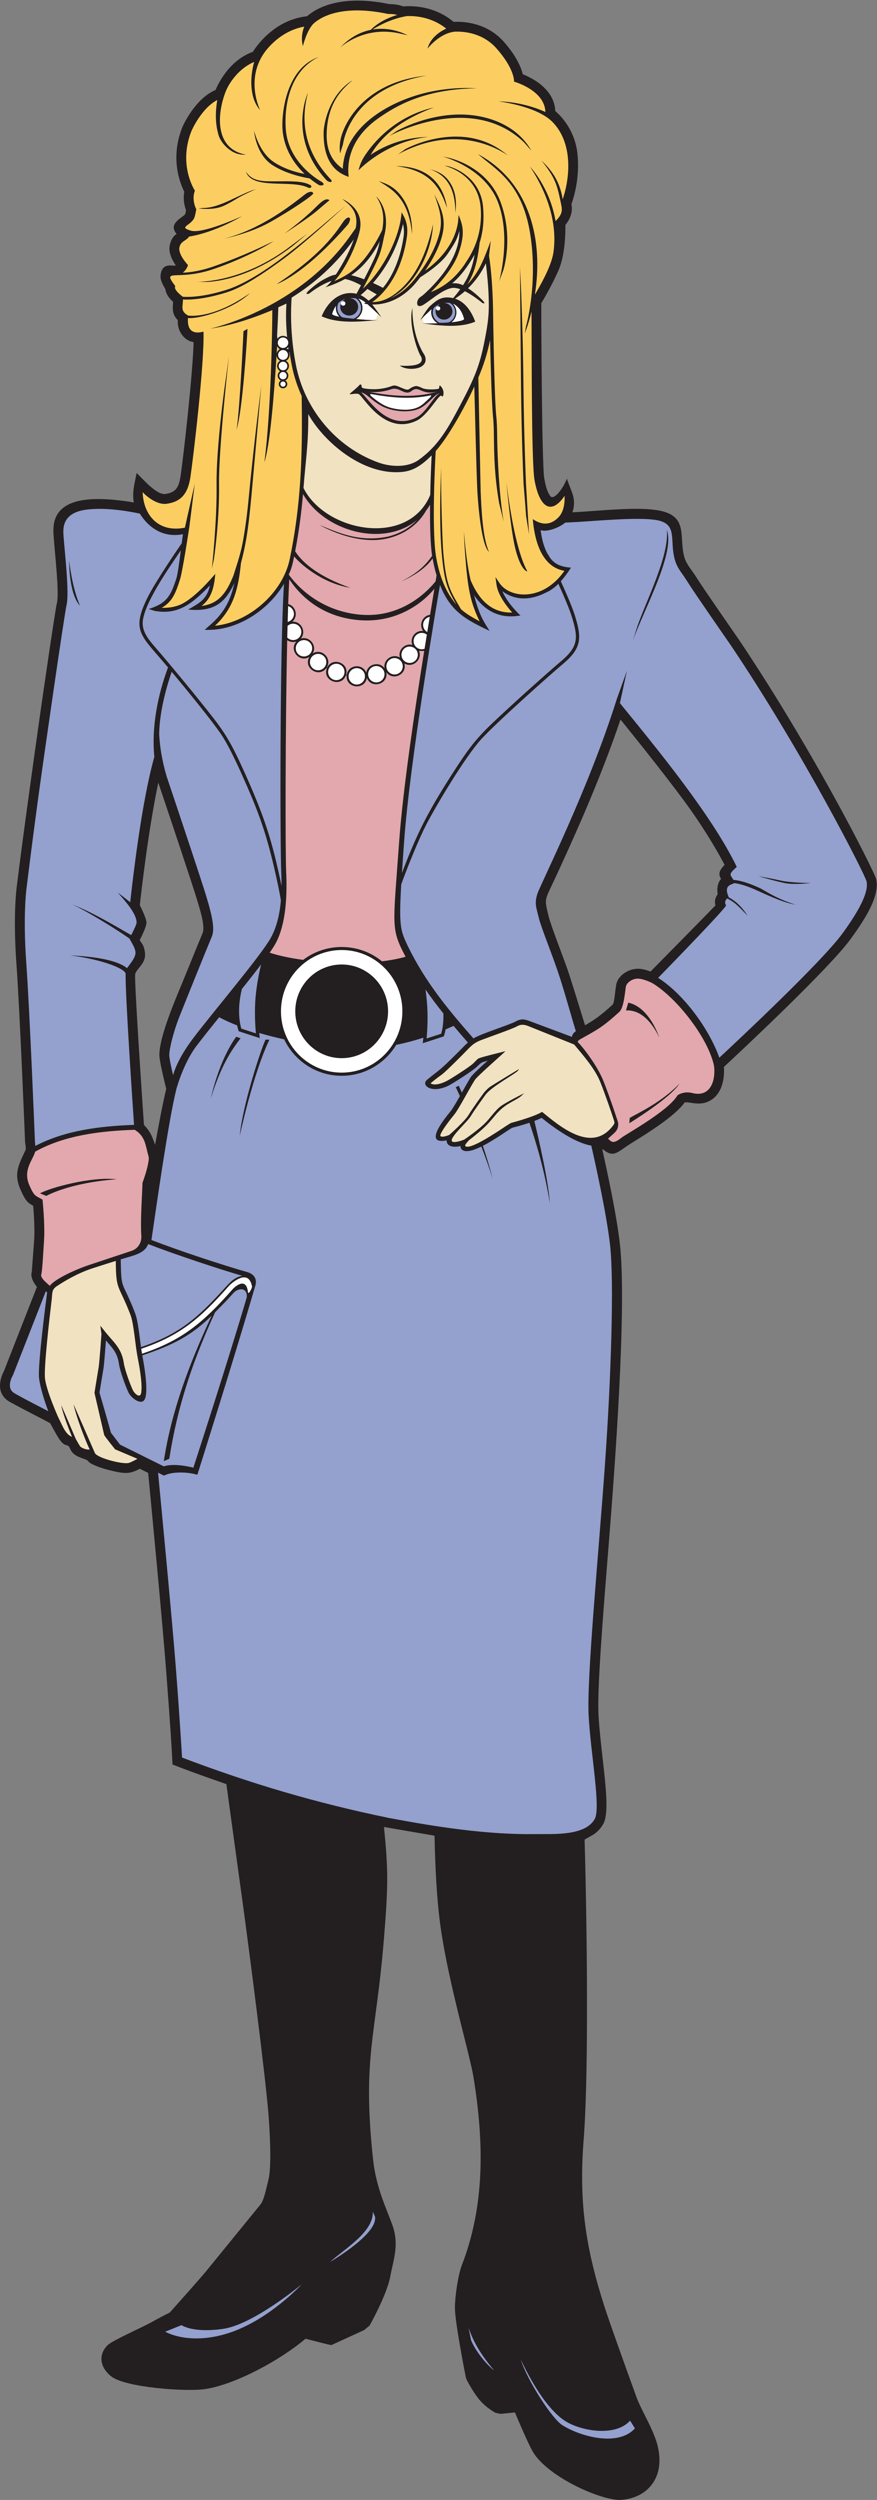 <?xml version="1.0" encoding="UTF-8" standalone="no"?>
<svg
   xmlns:dc="http://purl.org/dc/elements/1.1/"
   xmlns:cc="http://creativecommons.org/ns#"
   xmlns:rdf="http://www.w3.org/1999/02/22-rdf-syntax-ns#"
   xmlns:svg="http://www.w3.org/2000/svg"
   xmlns="http://www.w3.org/2000/svg"
   viewBox="0 0 364.627 1038.44"
   height="1038.44"
   width="364.627"
   xml:space="preserve"
   id="svg2"
   version="1.1"><rect x="0" y="0" width="364.627" height="1038.44" fill="#808080" stroke="none"/><defs
     id="defs6" /><g
     transform="matrix(1.333,0,0,-1.333,0,1038.44)"
     id="g10"><g
       transform="scale(0.1)"
       id="g12"><path
         id="path14"
         style="fill:#231f20;fill-opacity:1;fill-rule:evenodd;stroke:none"
         d="m 359.73,6232.34 c 20.641,-2.01 40.45,-4.9 57.59,-7.83 -5.711,32.45 2.575,59.84 8.887,91.76 18.606,-17.51 61.891,-69.43 89.945,-65.25 32.555,4.86 41.797,20.29 47.239,56.96 8.472,57.11 37.785,314.05 40.492,416.34 -32.418,4.49 -51.852,38.24 -49.293,68.47 -17.727,16.9 -16.469,35.14 -14.649,56.98 -4.804,4.14 -9.976,9.35 -14.257,15.45 -6.399,9.1 -9.184,17.46 -10.039,24.6 -6.629,10.53 -15.649,27.18 -15.036,38.99 2.504,47.88 41.016,30.08 47.559,34.44 -11.211,16.53 -23.363,40.61 -18.672,62.57 4.274,19.99 12.379,29.33 21.348,35.57 -29.977,33.87 24.894,53.29 27.09,62.53 0.976,4.04 1.757,7.75 2.363,10.87 -4.598,12.42 -10.031,33.75 -5.422,57.57 -14.793,29.55 -43.879,106.49 -6.363,200.81 l 0.238,0.85 c 0.117,0.26 37.324,87.54 103.559,115.9 12.617,29.31 47.281,93.75 116.222,118.74 18.239,28.35 73.555,100.54 169.235,110.98 25.554,22.67 100.374,70.04 256.434,37.82 7.98,0.06 26.34,-0.63 43.51,-7.23 26.07,2.25 96.53,2.67 157.01,-48.07 31.33,1.54 103.57,-2.3 156.64,-62.02 38.7,-43.55 53.6,-79.03 59.29,-101.26 33.16,-13.38 98.52,-48.1 101.26,-114.62 22.04,-19.12 61.93,-62.92 69.32,-134.32 7.41,-71.51 -10.38,-132.05 -18.89,-155.99 3.02,-15.17 2.27,-38.8 -18.84,-64.62 0.36,-28.21 -1.2,-95.56 -21.97,-142.62 -19.01,-43.09 -43.08,-84.51 -53.15,-101.29 -0.63,-2.31 1.46,-502.18 9.12,-545.34 4.98,-28.05 10.19,-44.89 20.18,-57.35 14.2,-10.38 43.14,33.7 50.31,56.31 13.17,-40.79 31.36,-62.2 17.45,-105.31 84.16,4.48 202.14,18.19 268.74,5.95 95.49,-17.53 61.95,-82.92 80.61,-146.34 6.82,-23.24 23.17,-39.23 36.57,-61.16 16.9,-27.66 132.67,-194.15 133.09,-194.87 85.35,-126.82 165.39,-258.61 232.56,-375.29 114.67,-199.15 192.42,-356.82 195.7,-371.02 12.15,-52.66 -34.17,-124.62 -80.07,-187.47 -67.21,-92.07 -336.77,-344.14 -394.65,-397.91 2.67,-42.3 -8.15,-93.17 -54.47,-110.24 -28.84,-10.64 -61.46,4.23 -68.68,-1.34 -30.75,-42.85 -117.74,-96.53 -161.77,-123.62 -47.5,-29.24 -57.47,-50.46 -92.26,-21.79 -0.69,-0.33 -1.38,-0.67 -2.08,-0.98 13.52,-60.04 44.74,-203.86 54.81,-294.5 22.01,-198.09 -16.61,-707.17 -35.74,-945.07 -17.57,-218.65 -35.46,-441.17 -31.06,-522.46 2.18,-40.42 7.64,-88.52 12.89,-134.77 10.12,-89.29 19.51,-172.14 2.49,-203.35 -9.21,-16.89 -23.23,-31 -41.44,-39.87 l -17.31,-9.99 0.06,-2.23 c 3.83,-133.08 8.05,-355.99 7.38,-562.13 -0.48,-145.15 -3.36,-281.57 -10.45,-372.11 -7.73,-98.87 -5.9,-184.041 5.21,-266.971 11.13,-83.117 31.64,-164.687 61.18,-255.996 6.52,-20.156 20.67,-60.711 36.51,-105.441 23.74,-66.989 51.25,-143.125 61.94,-172.266 6.4,-17.5 16.06,-36.699 26.01,-56.492 17.75,-35.301 36.37,-72.352 42.68,-107.91 1.17,-6.504 1.97,-12.93 2.46,-19.239 2.99,-39.199 -7.48,-70.058 -26.51,-92.832 C 2010.87,21.309 1983.95,7.559 1953.8,2.207 1948.59,1.281 1943.14,0.594 1937.52,0.176 V 0.223 C 1906.39,-2.52 1836.98,20.266 1775.68,54.238 c -49.57,27.48 -95.84,63.028 -115.82,99.649 -14.49,26.554 -40.59,87.48 -53.77,118.808 l -44.67,-4.355 -16.04,3.203 c -0.08,0.047 -28.58,15.254 -49.6,40.098 -19.58,23.136 -40.02,62.324 -40.08,62.441 l -2.76,7.734 c -0.1,0.5 -34,171.711 -34,215.723 0,20.164 2.58,45.098 6.19,68.289 4.22,27.051 10.05,52.051 14.91,64.563 35.94,92.297 53.5,187.441 57.92,284.979 4.46,98.39 -4.4,199.4 -21.23,302.53 -4.27,26.16 -15.96,72.89 -30.15,129.62 -26.14,104.48 -60.66,242.44 -75.22,359 -4.48,35.86 -7.85,75.73 -10.38,116.55 -2.92,47.67 -4.62,97.12 -5.55,142.84 l -0.07,3.29 -2.58,1.17 -155.26,26.75 c 14.11,-136.2 13.02,-187.97 -0.04,-348.55 -25.03,-307.72 -67.93,-369.68 -33.84,-688 9.19,-85.726 40.61,-150.031 59.9,-203.062 22.44,-61.707 3.8,-107.012 -6.65,-162.731 -10.48,-55.957 -63.76,-150.812 -63.91,-151.086 l -17.01,-14.238 -102.31,-46.828 -11.44,2.152 -69.361,17.586 C 875.918,437.129 737.539,361.027 641.133,345.695 c -58.188,-9.257 -251.883,4.414 -295.211,40.086 -36.18,29.797 -38.512,68.332 -10.258,96.582 14.652,14.649 110.117,56.18 140.348,73.45 17.218,9.843 42.613,22.82 53.722,28.445 18.204,20.351 93.7,104.883 113.079,128.418 l 169.121,207.472 c 11.703,13.836 19.078,52.832 25.468,78.387 10.903,43.595 3.297,165.285 -0.843,212.915 -11.164,128.48 -54.977,465.34 -73.043,600.91 l -57.426,418.26 c -118.246,41.29 -126.953,45.4 -167.961,61.13 -2.578,47.54 -4.52,92.7 -20.203,296.58 -11.543,150.01 -47.672,527.59 -55.793,612.03 l -25.961,13.01 c -32.262,-17.2 -47.055,-15.81 -91.137,-5.37 -29.137,6.89 -60.558,18.55 -68.07,26.9 -5.422,5.55 -1.746,4.6 -23.297,12.22 -36.074,12.74 -32.676,30.56 -40.113,36.88 -7.739,6.59 -14.516,-4.29 -37.715,36.4 -5.07,8.9 -11.957,21.34 -19.246,34.66 -2.762,2.69 -120.735,61.98 -132.988,70.99 -40.637,29.86 -17.922,79.4 -11.16,92.07 l 102.707,261.92 c -10.367,12.85 -21.058,31.16 -15.929,47.86 l 7.437,99.83 c 2.164,34.12 -1.133,81.07 -3.191,105.2 -17.113,9.31 -23.711,14.72 -39.567,50.45 -23.109,52.08 -3.164,81.45 16.332,124.46 1.336,2.96 -1.891,21.31 -2.031,24.14 -0.043,1.15 -15.84,399.19 -27.086,556.65 -10.805,151.3 0.5,234.83 1.73,243.3 H 52.832 c 15.098,124.84 61.449,460.62 91.254,663.38 16.324,111.06 30.367,203.31 33.519,216.37 7.551,31.21 -6.316,152.28 -10.25,206.6 -2.3,31.95 -7.335,101.79 100.497,114.73 28.613,3.44 61.164,2.34 91.878,-0.67 z M 613.246,4990.59 c -14.633,48.08 -79.113,240.68 -119.461,360.73 -30.879,-145.75 -52.918,-338.27 -57.676,-381.61 7.188,-14.5 20.782,-43.4 20.782,-54.64 0,-11.33 -13.493,-39.5 -21.055,-54.39 7.426,-12.38 12.176,-14.16 15.859,-35.71 6.125,-35.89 -23.55,-50.08 -29.953,-69.31 -3.898,-11.71 22.203,-397.12 27.235,-470.8 20.285,-21.41 24.796,-34.02 34.753,-61.85 12.504,69.57 24.965,133.73 34.782,174.28 -5.637,22.32 -21.422,86.5 -21.422,105.15 0,62.86 56.578,188.16 85.902,260.56 21.996,54.3 43.473,106.94 48.867,119.52 8.868,20.7 -8.058,73.4 -18.613,108.07 z m 1541.644,274.78 c -55.09,78.04 -163.43,213.35 -219.52,282.68 -66.85,-197.67 -156.21,-391.23 -202.16,-490.75 -34.95,-75.7 -36.04,-63.48 -22.6,-120.42 7.72,-32.69 51.52,-141.9 65.4,-185.16 14.35,-44.73 35.78,-114.18 48.74,-156.36 31.88,18.23 47.94,29.91 86.01,64.24 6.02,5.42 8.28,52.74 12.27,66.71 8.26,28.99 45.1,49.36 76.92,44.46 10.44,-1.61 20.62,-4.76 29.08,-7.97 46.05,46.69 182.71,185.31 202.36,205.9 -3.79,14.73 0.62,26.39 7.11,34.98 -2.86,15.7 -0.64,36.06 10.5,47.44 -8.13,14.11 -7.94,24.5 10.99,44.18 -16.38,31.03 -52.07,94.95 -105.1,170.07 v 0" /><path
         id="path16"
         style="fill:#e2a8ad;fill-opacity:1;fill-rule:evenodd;stroke:none"
         d="m 2036,4725.88 c -1.2,0.73 -20.54,11.27 -40.64,14.37 -20.71,3.19 -39.47,-11.21 -42.65,-22.38 -3.2,-11.18 -5.4,-66.83 -21.33,-81.19 -49.23,-44.4 -63.34,-52.62 -117.34,-82.52 -5.34,-2.95 -9.99,-4.81 -12.49,-10.84 12.6,-10.92 61.22,-72.52 80.89,-122.43 23.94,-60.75 45.59,-128.89 45.66,-129.12 1.61,-25.43 -10.52,-29.88 -31.71,-49.82 9.94,-8.54 14.83,-18.76 40.86,2.1 15.93,12.77 146.36,83.41 175.85,132.9 0,0 17.92,14.36 46.6,7.18 59.19,-14.82 73.34,44.53 67.11,86.16 -19.12,86.68 -115.16,209.3 -190.81,255.59 z m -677.23,1253.1 c 1.86,11.35 2.86,17.88 2.82,18.55 -5,16.07 -9.19,35.46 -12.32,52.56 -31.83,-45.93 -97.19,-71.23 -97.47,-71.32 43.23,21.7 72.42,45.12 95.91,79.33 -5.72,39.18 -6.89,100.34 -6.25,159.48 -3.82,-6.4 -7.91,-12.41 -12.22,-18.08 -14.2,-25.28 -47.99,-68.84 -118.09,-86.47 -100.98,-25.39 -213.482,40.79 -213.806,40.99 54.026,-21.58 120.166,-54.58 212.556,-36 43.77,11 72.95,32.31 91.88,52.62 -104.29,-87.44 -289.55,-37.26 -356.702,79.93 -5.078,-58.79 -12.883,-117.71 -24.48,-178.19 26.422,-41.17 79.862,-80.82 171.912,-113.93 -90.29,15.07 -157.405,76.31 -175.096,97.76 -3.684,-18.28 -8.051,-39.66 -16.84,-56.05 9.184,-13.55 81.262,-113.17 223.966,-125.38 135.46,-11.59 217.39,82.67 234.23,104.2 z m -93.78,-1170.13 c -46.33,88.87 -39.51,88.35 -19.81,361.49 11.51,159.6 48.65,408.32 77.93,591.38 l -16.14,0.27 c 11.38,-27.65 -20.41,-54.7 -45.88,-39.07 9.91,-33.96 -35.82,-55.95 -56.27,-27.26 7.72,-37.91 -47.07,-53.21 -60.67,-17.67 -5.85,-39.48 -66.21,-33.11 -62.95,7.19 l -2.35,0.48 c -14.14,-39.39 -74.58,-17.21 -59.42,22.11 l -1.45,0.81 c -23.371,-32.35 -73.312,0.58 -52.968,34.72 -30.492,-19.28 -64.707,20.61 -40.688,47.79 -9.488,-3.15 -20.601,-1.33 -28.511,4.38 -6.047,-272.51 -6,-660.75 -3.274,-720.74 3.164,-69.91 0.984,-162.93 -33.598,-225.52 -4.066,-7.36 -10.148,-16.75 -17.75,-27.66 17.692,-5.97 51.192,-15.24 104.473,-22.43 72.376,55.21 175.356,53.24 245.616,-4.45 36.99,4.47 61.51,10.61 73.71,14.18 z m -183.53,878.55 c 4.78,32.01 49.52,36.48 60.96,6.58 4.08,27.63 41.1,36.25 57.18,13.7 -5.42,26.65 24.54,47.53 47.62,33.38 -6.85,23.48 15.46,46.01 39,39.42 -9.09,22.13 9.75,46.68 33.62,43.45 -14.37,19.1 -2.2,47.71 21.59,50.52 5.42,32.77 10.03,60.42 13.47,81.15 -29.54,-36.55 -110.51,-108.47 -236.03,-97.73 -132.151,11.31 -195.479,95.42 -216.612,127.25 -1.223,-22.21 -2.336,-48.3 -3.34,-77.27 24.488,-6.14 32.066,-38.88 12.598,-55.1 28.125,2.56 45.047,-31.67 26.582,-52.56 27.222,9.03 51.89,-21.68 37.234,-46.29 28.078,17.76 61.368,-15.22 43.888,-43.47 l 1.08,-0.6 c 16.23,34.47 69.63,15.07 59.22,-22.04 l 1.94,-0.39 z M 109.84,4201.6 c -8.07,-27.9 -39.321,-57.35 -17.832,-105.8 15.66,-35.28 18.281,-30.46 40.633,-43.89 0,0 7.968,-75.83 4.781,-126.11 -3.188,-50.28 -5.582,-96.57 -8.77,-106.95 -3.476,-11.33 19.407,-28.48 26.852,-35.58 9.437,16.15 68.363,47.8 130.351,67.76 l 123.165,40.92 c 21.464,6.66 33.187,26.03 31.773,47.37 -3.457,51.66 3.418,141.13 3.598,165.1 13.015,34.91 22.039,71.3 19.05,81.76 -10.214,35.75 -9.546,62.52 -43.304,83.48 -104.637,-3.62 -217.532,-16.3 -310.297,-68.06 z m 14.848,-130.06 c 30.417,17.31 160.64,53.17 239.257,43.89 -148.261,-10.8 -219.316,-51.75 -219.519,-51.86 l -19.738,7.97 z m 1839.582,235.1 c 21.23,12.97 99.85,48.3 154.9,106.94 -27.1,-44.6 -155.99,-123.24 -156.37,-123.46 l 1.47,16.52 z m -4.72,359.2 -7.01,-24.26 c 53.1,2.9 87.22,-49.13 103.89,-84.92 0,0 -29.95,95.14 -96.88,109.18 v 0" /><path
         id="path18"
         style="fill:#94a0ce;fill-opacity:1;fill-rule:evenodd;stroke:none"
         d="m 1372.36,5967.77 c -11.01,-64.11 -93.96,-551.22 -111.8,-798.52 -2.77,-38.43 -5.08,-71.32 -6.93,-99.7 47.38,125.02 80.53,190.43 159.98,313.91 65.41,101.66 85.41,120.04 175.5,203 66.85,61.56 142.59,128.06 157.59,140.5 57.46,47.65 57.88,73.85 36.55,142.16 -7.94,25.41 -25.07,65.31 -41.68,101.87 -17.73,-17.59 -31.52,-24.22 -40.37,-28.09 -66.13,-32.98 -111.7,-12.1 -134.44,5.11 15.28,-35.83 47.04,-66.48 56.52,-75.96 l -12.15,-1.42 c -69.7,-8.16 -110.99,32.41 -132.58,65.19 16.5,-64.77 33.65,-88.45 48.6,-111.5 -68.22,32.46 -121.9,57.7 -154.79,143.45 z m -936.243,221.98 c -36.152,7.63 -105.097,19.77 -164.652,12.62 -79.656,-9.56 -74.879,-60.54 -73.285,-82.85 3.601,-50.41 18.597,-176.85 9.343,-215.08 -6.371,-26.34 -69.882,-465.21 -89.003,-605.4 -19.118,-140.21 -35.047,-270.85 -35.047,-270.85 0,0 -12.746,-81.25 -1.598,-237.39 11.156,-156.13 27.09,-557.6 27.09,-557.6 0,0 0.719,-6.32 1.098,-13.95 93.5,49.14 203.761,61.91 308,65.73 -4.961,72.78 -27.149,402.64 -26.305,469.18 4,15.36 -69.754,46.1 -173.008,58.92 28.473,-1.58 135.742,-5.92 177.441,-39.78 35.071,46.31 32.786,47.2 7.508,92.39 0,0 -32.855,23.49 -94.195,60.2 -61.352,36.72 -86.844,47.09 -86.844,47.09 66.653,-26.34 120.653,-58.92 186.582,-96.73 6.61,12.85 16.766,33.45 16.766,38.82 0,30.63 -40.285,71.71 -58.352,93.82 l 38.457,-30.08 c 7.133,63.87 35.047,311.74 75.282,452.89 -9.247,92.3 10.578,192.87 42.71,278.72 -83.347,99.55 -115.339,111.65 -65.472,214.6 23.933,49.43 94.82,152.96 108.18,172.34 1.48,11.51 2.789,21.43 3.839,28.19 -75.422,-14.49 -118.164,37.52 -134.535,64.2 z m 84.227,-820.73 c 40.047,-119.16 106.953,-318.97 122.336,-369.51 22.304,-73.28 27.086,-106.74 17.523,-129.05 -9.558,-22.3 -84.437,-207.1 -101.961,-251.71 -17.523,-44.62 -30.273,-97.19 -30.273,-116.31 0,-9.94 6.023,-37.94 11.812,-62.55 7.563,26.34 24.821,64.74 63.114,115.52 57.332,76 211.007,256.77 241.738,312.39 18.976,34.34 27.887,75.17 31.461,116.4 -3.711,23.98 -12.824,68 -23.649,113.29 -25.605,107.16 -49.129,170.6 -100.164,283.87 -21.476,47.68 -43.746,92.41 -61.301,118.75 h -0.007 c -29.887,44.83 -113.575,146.41 -155.422,196.61 -9.875,-28.05 -37.821,-114.05 -39.11,-193.08 2.575,-55.87 15.168,-105.87 23.903,-134.62 z m 357.754,-339.45 c 0.093,15.18 -0.293,30.12 -0.95,44.49 -3.601,79.45 -4.785,698.69 8.692,897.15 -48.059,-81.26 -140.57,-142.14 -232.086,-143.71 h -15.356 l 11.489,10.45 c 47.48,39.3 69.461,80.62 81.019,135.44 -28.328,-61.73 -63.738,-90.32 -144.054,-82.61 36.3,20.73 58.214,31.86 68.089,75.23 -56.343,-58 -99.824,-92.63 -172.828,-79.35 l -18.25,5.8 c 55.7,17.86 68.164,39.17 86.192,95.19 4.16,12.92 9.425,52.49 13.898,87.39 -32.683,-48.1 -122.582,-174.67 -118.902,-230.62 1.394,-21.23 12.914,-41.87 37.961,-69.86 12.996,-14.52 78.066,-91.49 135.078,-162.26 76.844,-95.37 93.906,-116.5 143.566,-226.71 62.879,-139.56 87.645,-215.73 116.442,-356.02 z m 1487.762,30.25 c 0,0 53.85,-15.97 83.49,-21.71 29.63,-5.75 80.3,0.63 80.3,0.63 0,0 -60.22,0 -93.37,7.34 -33.14,7.35 -70.42,13.74 -70.42,13.74 z m -378.65,776.49 c 26.79,79.01 101.23,222.67 92.44,302.21 27.94,-71.25 -75.14,-255 -105.81,-345.41 l 13.37,43.2 z m -735.77,-802.02 c -7.72,-132.32 -1.65,-145.19 20.28,-191.61 54.61,-111.92 123.05,-194.91 204.85,-288.27 26.73,15.84 112.48,42.17 131.4,52.56 18.07,9.92 28.23,7.33 45.17,1.01 l 130.82,-48.82 c 0.53,6.25 4.09,12.18 12.06,17.62 -11.43,37.34 -32.88,114.27 -49.32,165.53 -21.51,67.04 -58.95,157.24 -66.13,187.56 -7.16,30.33 -14.34,43.9 -4.78,74.23 9.56,30.33 158.6,323.61 247.82,607.2 l 31.81,88.79 -21.96,-100.86 c 111.55,-136.97 286.81,-349.07 364.55,-510.5 -28.3,-24.59 -19.65,-24.49 -10.31,-40.34 15.37,-1.21 41.64,-6.71 81.9,-25.42 13.99,-6.49 52.4,-33.99 112.36,-51.87 -9.81,1.64 -21.4,4.09 -39.38,10.26 -17.79,6.1 -42.01,15.9 -77.29,32.28 -37.65,17.49 -61.49,23.15 -75.3,24.7 -6.44,-5.39 -35.03,-4.21 -16.7,-44.61 l -0.1,-0.05 c 12.11,-5.93 35.54,-21.1 58.63,-56.94 -28.54,29.15 -38.66,41.29 -63.53,53.71 -4.6,-3.82 -9.86,-11.02 -3.76,-21.47 -0.69,-9 -166.5,-179.52 -211.78,-225.93 80.2,-51.03 159.14,-159.35 190.84,-248.74 57.34,53.28 318.86,297.81 384.2,387.31 73.28,100.37 79.66,141.79 74.89,162.51 -4.79,20.7 -194.38,395.1 -423.79,736.05 0,0 -116.31,167.28 -133.83,195.96 -17.53,28.68 -31.87,41.42 -39.83,68.5 -18.18,61.81 10.6,112.41 -56.6,124.77 -47.8,8.77 -151.36,0.79 -220.68,-4 -23.65,-1.63 -35.13,-2.31 -64.71,-3.63 -26.91,-21.35 -62.55,-29.24 -76.91,-23.5 3.2,-26.7 9.99,-54.63 23.08,-76.44 l 0.45,0.21 c 14.38,-29.33 39.79,-38.48 71.03,-40.67 -11.48,-18.02 -22.08,-31.79 -31.69,-42.4 17.3,-37.9 35.53,-80.17 43.86,-106.81 22.51,-72.07 21.01,-102.65 -39.82,-153.1 -29.26,-24.28 -204.96,-180.03 -252.79,-232.8 l -0.01,0.01 c -50.67,-55.93 -141.09,-207.94 -171.32,-266.36 -20.86,-40.33 -57,-127.63 -77.68,-185.63 v 0" /><path
         id="path20"
         style="fill:#f1e2c1;fill-opacity:1;fill-rule:evenodd;stroke:none"
         d="m 1311.11,6926.5 c -4.7,-6.14 -9.32,-11.91 -13.79,-17.27 -35.78,-42.94 -83.54,-69 -136.42,-67.93 11.53,-14.32 28.63,-39.51 28.63,-39.51 0,0 -28.25,26.74 -43.87,40.57 -3.55,0.42 -7.11,0.96 -10.71,1.62 1.74,1.05 3.46,2.11 5.16,3.19 -6.46,5.42 -14.1,9.61 -22.02,12.46 7.79,-7.37 12.64,-17.68 12.64,-29.09 0,-14.44 -7.75,-27.12 -19.43,-34.31 21.85,-2.03 45.37,-3.37 65.93,-3.65 -51.37,-4.21 -121.21,-12.27 -174.03,12.03 18.6,44.94 57.41,81.87 108.83,70.28 2.49,4.66 7.62,14.31 13.95,26.42 -16.84,9.12 -34.37,17.03 -49.96,19.52 -19.5,-10.83 -39.54,-18.74 -60.56,-25.9 7.34,6.62 13.15,12.25 18.9,20.28 -37.458,-12.88 -69.692,-39.67 -69.692,-39.67 -21.973,-6.92 5.105,15.26 5.105,15.26 0,0 21.379,18.84 38.937,28.06 17.56,9.22 24.06,13.07 38.87,15.75 11.23,17.21 23.47,37.85 34.46,59.65 8.23,16.36 15.75,33.37 21.55,50.04 -55.95,-78.84 -124.32,-138.1 -193.961,-181.46 -2.141,-28.09 -5.906,-110.83 13.144,-208.93 26.739,-137.68 123.497,-256.04 256.547,-304.62 41.65,-15.21 93.39,-15.73 126.02,7.48 61.6,43.81 92.02,98.77 130.98,172.51 44.32,83.87 60.18,122.92 75.11,199.14 11.68,59.64 15.15,86.51 12.18,150.39 -1.09,23.16 -4.25,58.48 -8.16,90.92 -13.79,-29.11 -32.77,-55.55 -55.56,-77.78 l 2.34,-1.52 c 17.73,-11.45 35.74,-29.16 35.74,-29.16 0,0 24.3,-22.03 6.39,-15.11 0,0 -26.65,22.75 -54.35,36.62 -9.63,-8.5 -19.85,-16.26 -30.58,-23.22 31.89,-10.24 51.48,-40.68 62.79,-71.63 -50.84,-21.53 -116.7,-11.25 -165.18,-5.35 14.99,-0.36 31.39,-0.19 47.32,0.44 -11.52,6.64 -19.36,18.9 -19.64,33.06 -0.07,3.6 0.36,7.1 1.22,10.42 -14.16,-13.02 -35.07,-33.72 -35.07,-33.72 0,0 20.39,34.55 29.87,43.22 23.19,21.18 38.61,31.86 70.16,25.75 0.88,-0.17 1.74,-0.36 2.6,-0.56 7.63,9.1 15.13,18.21 22.09,27.85 -6.98,2.51 -13.73,4.08 -19.83,4.18 -34.11,0.53 -85.28,-51.59 -102.74,-56.19 -13.96,-3.69 -13.75,10.71 -9.04,20.07 3.75,6.43 9.18,8.62 14.68,12.95 33.61,29.58 116.35,110.69 114.11,200.83 -8.09,-30.94 -16.79,-41.45 -34.7,-69.01 -21.64,-33.37 -71.53,-65.82 -86.96,-75.37 z m -411.266,-223.97 -0.762,5.65 c -0.352,-0.41 -0.723,-0.8 -1.102,-1.18 -1.601,-1.61 -3.437,-2.95 -5.48,-3.98 2.852,-0.54 5.344,-0.61 7.344,-0.49 z m -4.336,37.01 c -4.981,52.27 -3.281,88.02 -1.992,104.67 -8.621,-3.98 -17.09,-7.8 -25.403,-11.45 -0.48,-18.21 -1.785,-49.8 -3.816,-88.52 0.207,-2.93 0.539,-6.14 1.062,-9.42 0.672,0.93 1.411,1.79 2.207,2.59 3.899,3.89 9.282,6.3 15.207,6.3 4.754,0 9.168,-1.55 12.735,-4.17 z M 1790.82,4535.39 1649.8,4592 c -12.94,5.4 -23.58,7.58 -37,0.21 -16.05,-8.82 -76.64,-29.62 -109.29,-41.94 -30.76,-11.6 -35.21,-21.34 -65.37,-51.36 -24.16,-24.03 -52.08,-51.8 -61.54,-58.28 -13.12,-8.99 -29.97,-22.93 -33.68,-26.03 8.68,-6.54 26.94,-4.17 47.96,5.84 13.43,6.39 74.35,45.63 85.18,56.04 12.97,12.47 11.94,13.5 18.13,16.15 10.32,4.42 65.04,17.6 82.54,22.08 -14.41,-13.93 -88.46,-78.23 -95.99,-90.17 -16.07,-25.5 -50.2,-90.67 -63.47,-106.91 -4.86,-5.95 -48,-58.97 -43.61,-67.64 4.81,-4.25 18.42,-0.35 27.82,3.8 0.29,0.26 48.51,42.56 60.31,62.46 12.17,20.54 47.19,68.3 47.28,68.4 0.02,0.03 10.01,12.69 20.05,19.41 9.52,6.35 89.95,55.07 90.16,55.21 l -4.89,-6.68 c -11.7,-11.3 -79.51,-47.66 -99.14,-72.53 v 0 c -0.11,-0.14 -34.79,-47.42 -46.82,-67.73 -13.7,-23.11 -95.07,-90.74 -41.54,-79.68 7.93,1.64 15,3.96 21.51,6.77 0.29,0.21 48.46,32.53 70.44,57.06 15.16,16.92 26.56,33.19 40.55,44.77 14.89,12.32 75.6,42.43 75.74,42.51 l -11.44,-10.5 c -23.94,-17.44 -49.01,-21.99 -80.14,-59.73 -4.66,-5.65 -10.42,-12.64 -18.99,-22.19 -17.38,-19.41 -48.42,-43.96 -61.88,-54.3 -7.84,-8.36 -13.36,-15.52 -11.67,-17.7 12.65,-14.79 96.31,41.36 127.76,62.46 l 14.69,9.06 c 3.02,0.87 70.75,18.5 97.34,34.64 57.16,-47.04 154.97,-129.05 220.36,-43.91 6.53,8.5 6.31,9.66 2.93,19.94 -7.46,22.7 -23.39,70.36 -41.22,115.62 -16.65,42.26 -53.28,83.78 -82.05,118.24 z M 161.168,3739.93 c -7.113,-59.41 -24.668,-212.05 -20.863,-245.06 4.629,-40.19 41.742,-122.03 42.211,-123.08 10.328,-18.86 20.062,-50.9 41.961,-58.96 -13.911,34.69 -29.063,74.7 -33.536,98.95 0.114,-0.26 26.395,-60.9 45.465,-105.63 7.074,-12.58 12.477,-21.78 14.141,-23.66 2.359,-2.67 15.871,-10.48 29.109,-9.18 -17.511,37.58 -42.871,106.19 -50.187,140.78 0.187,-0.4 59.816,-135.92 66.832,-152.43 10.039,-15.92 87.078,-34.92 104.816,-30.25 6.055,1.59 16.836,7.03 27.59,12.97 l -69.664,29.48 c -5.156,6.61 -32.457,40.19 -34.082,44.84 -3.754,15.68 -29.773,128.95 -29.867,129.26 l -0.211,3.35 c 0.027,0.19 10.398,64.49 12.746,77.99 2.492,14.38 8.816,103.68 8.832,103.93 l -3.586,26.02 17.305,-21.76 c 24.316,-29.72 49.808,-49.55 56.203,-96.03 2.512,-18.29 20.711,-69.12 28.746,-84.63 4.754,-9.19 22.508,-26.34 25.363,-5.8 4.418,31.79 -7.762,91.5 -11.984,113.54 -6.543,34.14 -11.195,101.46 -21.66,128.59 -37.34,96.86 -45.215,73.07 -45.735,167.91 -18.55,-5.8 -42.527,-13.37 -71.14,-22.57 -48.203,-15.53 -90.868,-41.45 -113.493,-56.66 -15.867,-10.66 -12.886,-21.59 -15.312,-41.91 z m 1180.762,2507.8 c 1.06,55.3 3.24,100.24 4.44,123.52 -29.21,-29.3 -55.87,-47.73 -89.89,-51.39 -124.21,-13.36 -247.52,94.51 -295.093,180.12 1.172,-90.23 -8.196,-144.69 -14.766,-230.45 68.749,-137.34 326.659,-185.68 395.309,-21.8 z m 66.82,538.42 c 23.33,2.55 39.52,6.23 38.42,10.58 -5.92,23.31 -18.31,39.59 -34.13,46.95 6.48,-6.82 10.53,-15.95 10.73,-26.05 0.25,-12.72 -5.66,-24.14 -15.02,-31.48 z m -360.95,50.8 c -4.81,-6.9 -8.73,-15.05 -11.5,-24.35 -0.93,-3.13 7.63,-6.29 21.63,-9.14 -6.62,7.18 -10.64,16.67 -10.64,27.08 0,2.18 0.17,4.32 0.51,6.41 z m 45.25,-271.86 c 0,0 25.54,21.32 27.84,25.1 2.29,3.77 6.64,0.47 6.64,0.47 0,0 -1.07,-7.14 3.25,-9.33 4.34,-2.19 31.78,-5.95 55.99,-2.62 47.66,6.52 31.78,18.02 66.7,2.6 27.83,-12.29 17.18,0.16 43.13,5.98 0,0 6.45,0.83 19.85,-6.11 13.39,-6.94 50.32,-4.19 52.25,-1.93 2.39,2.82 0.39,13.47 5.35,8.23 14.68,-15.5 7.94,-31.82 6.91,-32.43 -1.94,-1.15 -4.57,2.86 -6.12,2.27 -10.19,-3.8 -42.95,-62.08 -74.63,-77.5 -101.12,-49.21 -168.05,77.12 -181.5,82.43 -11.14,4.4 -34.51,-5.28 -25.66,2.84 z m 193.43,265.44 c 0,-0.26 -3.81,-74.26 32.59,-138.77 l 4.09,-6.28 c 0.04,-0.06 14.61,-23.78 -9.69,-38.02 -14.33,-8.4 -48.87,-10.21 -66.65,3.51 0.13,-0.01 42.95,-3.9 60.54,6.41 14.02,8.22 5.82,21.89 5.62,22.23 -11.83,17.03 -40.27,104.41 -26.5,150.92 z m -136.98,22.8 c 8.83,6.01 17.51,12.38 25.47,19.52 -8.29,4.56 -18.2,10.66 -28.92,17.01 -8.87,-8.82 -16.28,-15.23 -21.26,-19.31 8.39,-3.86 16.3,-9.59 24.71,-17.22 z m 44.97,39.89 c 11.85,14.3 21.97,30.4 30.48,47.47 17.83,35.72 28.66,75.61 33.87,112.22 2.2,15.45 0.56,29.27 -1.75,39.43 -20.41,-86.52 -61.39,-147.21 -93.62,-183.95 13.75,-6.11 25.11,-11.8 31.02,-15.17 z m -58.83,26.7 c 14.9,28.92 32.03,63.23 38.22,79.78 4.37,11.69 7.88,25.57 10.55,38.39 -13.06,-25.87 -28.81,-49.2 -47.59,-69.71 -12.73,-13.91 -26.33,-25.53 -41.38,-35.68 12.33,-2.82 26.45,-7.51 40.2,-12.78 z m 308.41,-18.54 c 19.31,29.64 29.62,57.65 36.39,95.61 -23.26,-40.29 -44.68,-68.31 -70.17,-89.55 14.7,1 24.68,-1.59 33.78,-6.06 v 0" /><path
         id="path22"
         style="fill:#94a0ce;fill-opacity:1;fill-rule:evenodd;stroke:none"
         d="M 143.004,3766.61 40.453,3505.11 c 0,0 -22.527,-36.65 1.367,-54.21 7.457,-5.48 48.34,-27.08 108.899,-58.24 -11.582,29.71 -25.774,75.89 -28.922,103.26 -4.524,39.24 21.332,237.43 25.144,266.95 l -3.937,3.74 z m 231.305,-478.06 136.316,-67.61 c 9.77,3.19 38.297,9.19 92.461,-4.21 15.758,48.47 108.855,335.03 166.379,530.25 3.605,31.29 -25.727,31.8 -41.777,13.57 -19.18,-21.76 -38.872,-41.38 -56.75,-59.48 -69.09,-149.68 -117.618,-293.27 -142.93,-456.54 l -17.141,-7.36 c 24.735,159.54 80.555,305.51 149.352,453.23 -62.246,-60.87 -119.09,-91.36 -216.434,-123.66 4.121,-21.49 24.887,-131.27 2.02,-143.12 -13.578,-7.02 -36.938,11.79 -44.367,26.15 -8.934,17.25 -27.555,69.54 -30.313,89.64 -5.031,36.59 -21.402,50.8 -40.676,73.69 -2.035,-27.42 -5.777,-75.78 -7.621,-86.39 -2.484,-14.34 -10.859,-66.12 -12.473,-76.12 3.907,-13.46 30.583,-105.32 35.524,-124.76 l 28.43,-37.28 z m 382.039,525.87 c -67.828,19.45 -209.321,66.19 -294.231,99.1 -11.023,-29.89 -44.711,-35.02 -85.558,-47.65 1.566,-101.38 3.824,-61.27 44.648,-167.16 9.129,-23.69 13.563,-70.14 18.5,-106.28 121.516,41.03 177.988,92.65 259.07,181.55 15.586,17.09 32.786,37.81 57.571,40.44 v 0" /><path
         id="path24"
         style="fill:#231f20;fill-opacity:1;fill-rule:evenodd;stroke:none"
         d="m 738.531,2220.96 c 21.328,-153.85 43.965,-318.09 55.5,-404.63 25.489,-191.18 66.914,-528.94 73.289,-602.23 6.371,-73.28 9.555,-184.8 0,-223.045 -9.562,-38.231 -14.34,-70.098 -31.859,-90.809 C 817.93,879.531 688.883,720.215 666.578,693.133 644.273,666.043 548.684,559.305 548.684,559.305 c 0,0 -35.051,-17.528 -57.356,-30.27 C 469.023,516.289 368.652,471.68 357.5,460.527 c -11.152,-11.152 -19.117,-28.683 7.969,-50.988 27.082,-22.301 200.738,-44.609 270.84,-33.457 70.097,11.156 184.808,72.969 232.609,103.566 63.223,40.469 115.125,91.672 183.252,140.118 l -21,-90.664 -66.619,2.234 65.269,-16.637 96.25,43.953 c 0,0 50.99,90.809 60.55,141.789 9.56,50.985 27.08,94.004 7.96,146.571 -19.11,52.578 -52.02,121.082 -61.57,210.308 -9.56,89.22 -18.09,250.12 5.81,430.16 23.91,180.03 39.83,391.93 38.24,469.99 -0.65,32.08 -5.08,88.38 -11.38,147.55 -50,10.09 -249.789,52 -427.149,115.94 z m 645.099,-154.51 c 1.66,-81.75 5.91,-177.29 15.81,-256.49 22.31,-178.44 92.42,-409.45 105.15,-487.52 34.26,-209.78 36.01,-411.553 -38.23,-602.225 -7.86,-20.184 -19.11,-81.25 -19.11,-122.676 0,-41.426 33.45,-210.301 33.45,-210.301 18.73,-35.91 41.3,-71.203 78.07,-90.812 l -6.62,95.613 c 0,0 58.33,-56.824 71.93,-89.238 0,0 41.43,-100.379 60.55,-135.418 38.67,-70.918 204.23,-143.738 250.79,-139.016 58.14,4.445 104.7,43.566 90.62,122.863 -9.16,51.563 -49.86,111.711 -67.39,159.543 -17.52,47.809 -81.25,224.637 -98.77,278.797 -60.06,185.625 -83.47,332.422 -67.71,533.7 17.22,220.09 9.57,705.23 3.06,931.36 -55.91,-19.77 -175.87,-13.92 -411.6,11.82 v 0" /><path
         id="path26"
         style="fill:#231f20;fill-opacity:1;fill-rule:evenodd;stroke:none"
         d="m 740.137,4690.46 c -16.508,-20.55 -33.246,-41.23 -49.223,-61.01 13.133,-6.87 28.559,-14.08 46.598,-21.39 -2.563,19.33 -3.629,47.56 2.625,82.4 z m 651.663,-94.34 c 5.08,2.18 10.11,4.41 15.09,6.67 -4.57,5.49 -9.1,11.01 -13.61,16.55 -0.14,-8.64 -0.71,-16.41 -1.48,-23.22 z m -78.08,130.41 c -15.61,23.6 -30.31,47.88 -43.84,73.09 -11.03,-3.32 -33.82,-9.27 -68.38,-13.94 38.95,-36.67 63.31,-88.91 63.31,-146.88 0,-32.66 -7.73,-63.49 -21.44,-90.75 26.73,5.74 52.83,12.96 78.13,21.32 1.68,23 3.26,61.18 -0.45,100.63 -2.38,25.19 -5.03,43.55 -7.33,56.53 z m -248.04,46.61 c 73.53,0 133.17,-60.16 133.17,-134.34 0,-74.18 -59.64,-134.34 -133.17,-134.34 -73.551,0 -133.192,60.16 -133.192,134.34 0,74.18 59.641,134.34 133.192,134.34 z M 807.402,4583.76 c 21.852,-6.52 46.133,-12.9 73.078,-18.96 -9.003,22.9 -13.957,47.87 -13.957,74 0,60.44 26.485,114.66 68.372,151.49 -51.25,7.49 -83.313,16.78 -99.872,22.55 -1.425,-2 -2.894,-4.03 -4.402,-6.1 -2.801,-9.93 -17.519,-63.88 -22.879,-120.78 -3.797,-40.35 -2.066,-79.39 -0.34,-102.2 v 0" /><path
         id="path28"
         style="fill:#94a0ce;fill-opacity:1;fill-rule:evenodd;stroke:none"
         d="m 492.98,3201.12 c 5.676,-58.95 43.883,-456.89 55.704,-610.5 12.746,-165.69 19.121,-277.21 19.121,-277.21 214.261,-81.16 416.05,-141.01 645.355,-188.21 149.43,-28.19 306.65,-52.49 458.65,-50.33 51.47,0.72 153.8,-6.71 183.29,47.36 19.12,35.05 -12.74,203.92 -19.12,321.81 -6.37,117.91 31.86,513.01 50.98,783.85 19.13,270.85 28.68,567.18 15.93,681.88 -11.25,101.25 -49.79,271.97 -58.69,310.66 -51.9,8.42 -118.03,56.45 -154.88,86.4 -6.39,-3.36 -14.24,-6.69 -22.65,-9.85 14.96,-61.57 43.67,-186.42 48.36,-255.89 -18.57,112.21 -45.45,195.94 -63.68,250.46 -24.21,-8.08 -48.48,-14.23 -53.29,-15.44 -8.35,-3.44 -51.95,-35.96 -92.09,-56.43 11.43,-33.61 22.25,-69.06 30.81,-103.91 -9.37,31.6 -21.97,66.78 -35.49,101.57 -26.97,-13.18 -51.63,-20.11 -61.99,-8.02 -2.62,3.06 -3.29,6.4 -2.69,9.82 -17.04,-4.57 -43.72,-3.99 -43.66,17.59 -74.8,-15.11 -5,69.34 12.37,90.61 6.1,7.45 17.3,26.7 29.02,47.37 -5.31,11.63 -9.69,21.09 -12.79,27.73 l 9.3,4.34 c 0.05,-0.1 3.68,-7.76 9.67,-21.14 10.34,18.35 20.46,36.41 27.19,47.11 5.86,9.28 32.29,33.57 53.59,52.45 -20.69,-6.67 -17.24,-3.15 -34.56,-19.81 -11.93,-11.47 -74.4,-51.8 -89.29,-58.89 -52.75,-25.1 -85.68,2.66 -65.13,19.32 44.42,36 37.4,26.76 94.95,84.01 17.64,17.55 23.19,24.11 32.14,31.61 -15.12,17.29 -30.07,34.59 -44.71,52.02 -8.18,-3.73 -16.49,-7.38 -24.9,-10.93 -2.26,-12.51 -4.79,-19.34 -4.81,-19.38 l -0.85,-2.39 -2.41,-0.79 -55.59,-18.08 -7.62,-2.48 0.92,7.95 c 0.01,0.04 0.44,3.38 0.99,9.28 -27.36,-8.87 -55.61,-16.43 -84.58,-22.23 -34.96,-57.86 -98.1,-96.5 -170.17,-96.5 -78.969,0 -147.211,46.39 -179.418,113.61 -28.699,6.29 -54.543,12.96 -77.789,19.82 0.504,-5.12 0.863,-7.99 0.863,-8.03 l 0.93,-7.95 -7.625,2.48 -55.586,18.09 -2.383,0.77 -0.859,2.36 c -0.02,0.06 -2.055,5.57 -4.106,15.73 -22.113,8.73 -40.652,17.38 -56.129,25.57 -26.816,-33.23 -50.973,-63.41 -67.582,-85.42 -42.465,-52.77 -65.726,-137.53 -65.723,-137.65 -24.371,-96.45 -61.859,-361.73 -77.945,-471.17 44.875,-17.1 91.504,-33.56 134.328,-48.02 77.196,-26.08 142.403,-45.83 162.528,-51.25 38.714,-10.44 28.074,-41.21 26.23,-45.82 C 734.148,3569.22 618.066,3202.64 617.73,3201.59 l -2.265,-6.98 -7.059,1.89 c -23.711,6.34 -70.851,9.02 -96.976,-4.53 l -18.45,9.15 z m 889.91,1431.11 c -19.41,24.29 -38.07,48.99 -55.7,74.43 1.37,-10.08 2.76,-21.91 4.06,-35.7 4.73,-50.29 1.07,-98.4 -0.74,-116.85 l 45.56,14.82 c 2.16,7.02 7.96,29.38 6.82,63.3 z m -568.527,152.65 c -17.531,-23.18 -38.269,-49.49 -59.906,-76.56 -16.684,-67.21 -5,-112.89 -1.758,-123.43 l 45.571,-14.82 c -1.805,18.45 -5.477,66.56 -0.735,116.85 3.57,37.91 11.195,74.44 16.828,97.96 z m -63.89,-230.13 c -28.969,-36.81 -62.375,-87.62 -92.946,-187.8 29.606,130.66 79.227,192.4 79.368,192.58 l 13.578,-4.78 z m 77.812,-4.17 12.043,-0.04 c -51.504,-107.16 -92.305,-298.78 -92.414,-299.32 7.805,90.85 64.563,266.45 80.371,299.36 v 0" /><path
         id="path30"
         style="fill:#ffffff;fill-opacity:1;fill-rule:evenodd;stroke:none"
         d="m 1199.53,4773.87 c -34.26,34.55 -81.59,55.94 -133.85,55.94 -52.28,0 -99.617,-21.39 -133.871,-55.94 -34.258,-34.57 -55.454,-82.32 -55.454,-135.07 0,-52.75 21.196,-100.5 55.454,-135.07 34.254,-34.55 81.591,-55.94 133.871,-55.94 52.26,0 99.59,21.39 133.85,55.94 34.26,34.57 55.46,82.32 55.46,135.07 0,52.75 -21.2,100.5 -55.46,135.07 z m -133.85,10.9 c 39.95,0 76.14,-16.35 102.33,-42.77 26.19,-26.42 42.39,-62.91 42.39,-103.2 0,-40.28 -16.21,-76.78 -42.39,-103.2 -26.19,-26.42 -62.38,-42.77 -102.33,-42.77 -39.97,0 -76.16,16.35 -102.348,42.77 -26.184,26.42 -42.394,62.92 -42.394,103.2 0,40.29 16.21,76.78 42.394,103.2 26.188,26.42 62.378,42.77 102.348,42.77 v 0" /><path
         id="path32"
         style="fill:#ffffff;fill-opacity:1;fill-rule:evenodd;stroke:none"
         d="m 1154.64,6562.73 c 59.58,-10.47 122.67,-18.9 190.38,-4.08 l -1.06,-4.31 c -2.16,-2.01 -4.38,-4.58 -6.36,-6.45 -15.1,-14.19 -24.63,-24.02 -40.56,-29.38 -23.43,-7.89 -52.39,-5.61 -76.07,0.44 -25.62,6.54 -43.74,20.39 -65.07,38.24 l -1.26,5.54 v 0" /><path
         id="path34"
         style="fill:#e2a8ad;fill-opacity:1;fill-rule:evenodd;stroke:none"
         d="m 1371.57,6565.34 c -19.46,-10.54 -42.45,-61.5 -73.8,-76.75 -89.66,-43.64 -149.66,61.2 -171.7,79.38 14.24,-4.37 22.43,-13.08 34.16,-22.49 21.44,-17.2 40.37,-28.26 69.26,-33.72 19.03,-3.58 37.78,-4.47 56.99,-1.22 26,4.42 38.44,16.1 57.75,34.25 8.73,8.2 15.87,17.13 27.34,20.55 z m -220.88,3.64 c 23.63,-1.99 48.16,0.88 69.08,8.19 26.69,9.35 42.28,-21.89 63.65,-5.43 25.08,19.31 28.47,-14.33 80.86,-1.97 l -0.08,-0.06 c -74.31,-21.56 -149,-12.38 -213.51,-0.73 v 0" /><path
         id="path36"
         style="fill:#fcce62;fill-opacity:1;fill-rule:evenodd;stroke:none"
         d="m 1358.92,6384.58 c -1.76,-31.5 -13.17,-248.6 1.74,-332.54 7.97,-44.86 21.25,-83.61 40.73,-115.36 7.3,-11.91 14.51,-21.75 21.93,-30.22 -27.16,46.52 -37.37,68.42 -45.55,158.67 -9.82,108.36 -1.63,269.13 -1.61,269.59 -1.4,-77.67 3.55,-234.09 6.72,-269.13 9.01,-99.54 20.51,-114.88 54.97,-173.78 h 0.01 c 16.5,-14.68 34.85,-25.11 58.02,-37.64 -24.84,51.31 -33.71,88.55 -41,159.94 0,0 -7.73,81.46 -7.73,120.17 0,0 5.62,-88.73 20.92,-152.64 18.67,-43.09 53.55,-102.47 129.57,-100.15 -14.62,16.31 -43.25,51.76 -48.77,85.03 l -3.62,25.71 14.11,-21.13 c 36.07,-47.83 137.12,-52.26 201.03,40.35 -73.62,12.63 -93.66,99.95 -98.61,161.2 9.17,-5.7 46.65,-33.14 83.49,9.33 10.54,13.77 16.71,33.52 15.77,63.27 -41.01,-60.8 -78.4,-37.9 -93.94,49.53 -9.8,55.2 -8.47,417.26 -9.3,524.7 -10.3,-42.61 -21.07,-68.62 -21.12,-68.78 l 3.89,22.52 c 0.09,0.38 38.63,132.93 12.56,291.42 -25.81,156.81 -107.06,197.34 -162.41,245.41 163.35,-87.79 204.41,-269.25 177.57,-438.08 16.73,28.73 50.06,85.78 57.56,129.47 12.06,80.2 -9.41,172.99 -72.79,269.73 0.24,-0.25 62.55,-65.9 79.71,-169.88 22.69,22.4 21.12,34.64 17.11,53.86 -12.34,59.03 -17.15,80.47 -61.38,135.08 26.54,-25.23 57.04,-59.44 66.57,-121.14 23.66,70.44 31.82,176.14 -32.09,241.36 -50.36,50.41 -168.49,63.82 -168.8,63.82 57.81,-0.88 112.51,-17.2 146.87,-33 -1.82,68.05 -97.76,94.61 -97.76,94.61 0,0 3.19,38.3 -54.97,103.75 -43.26,48.69 -101.95,52.97 -129.17,51.96 -49.18,-4.49 -85.7,-52.96 -85.81,-53.1 8.35,31.78 35.47,52.07 58.46,62.63 -46.1,36.9 -98.03,40.06 -123.4,38.94 -48.44,-8.4 -87.25,-29.65 -106.31,-41.77 35.08,5.86 72.4,0.18 109.73,-17.9 l -31.35,6.9 c -109.78,21.52 -179.9,-45.71 -180.04,-45.87 27.97,29.69 60.68,48.58 95.81,55.78 24.77,25.12 58.48,39.2 82.92,46.68 -13.98,3.58 -27.83,2.71 -27.83,2.71 -150.83,32.05 -215.49,-13.09 -233.916,-30.43 -21.359,-21.89 -32.539,-69.44 -32.57,-69.6 -5.938,21.64 -2.864,43.49 4.082,60.73 -57.539,-10.3 -96.852,-46.71 -118.824,-73.64 -68.407,-87.11 -18.84,-186.37 -18.723,-186.67 -33.856,38.04 -31.891,102.24 -18.699,150.27 -46.688,-19.59 -76.739,-63.43 -87.782,-89.89 -1.031,-2.44 -31.652,-74.07 -12.808,-135.25 18.348,-59.55 75.14,-63.2 75.305,-63.21 -43.364,-5.97 -79.176,36.2 -85.641,60.09 -12.34,40.05 -8.871,82.08 -4.059,109.54 -50.468,-26.08 -80.593,-96.7 -80.593,-96.7 -42.223,-106.15 10.75,-185.6 10.75,-185.6 -11.153,-30.34 4.382,-57.87 4.382,-57.87 0,0 -1.593,-9.98 -4.382,-21.55 -7.262,-30.12 -55.887,-32.9 -11.95,-45.5 36.332,-9.35 141.911,37.67 159.332,45.5 0,0 -84.058,-51.12 -165.336,-63.69 -9.351,-14.1 -25.945,-13.58 -30.246,-33.69 -4.777,-22.34 26.696,-55.07 26.696,-55.07 -2.067,-8.25 -8.047,-17.43 -16.289,-23.84 25.64,0.74 57.902,6.69 90.996,17.76 23.73,7.93 105.695,37.36 192.367,80.74 -33.496,-23.19 -115.207,-63.06 -189.926,-88.04 -112.301,-37.55 -160.277,5.53 -116.586,-52.46 -7.57,-10.11 21.215,-31.69 23.102,-32.73 l 0.047,-0.34 c 21.867,-1.41 66.625,-0.13 135.035,21.21 119.801,37.36 277.269,183.28 371.366,261.22 -38.68,-34.36 -129.683,-118.24 -190.64,-163.05 -61.078,-44.91 -126.789,-89.42 -178.433,-105.53 -67.481,-21.05 -113.172,-23.85 -136.699,-22.31 0.195,-21.58 -9.54,-35.67 16.21,-50.13 12.997,-1.65 84.446,-6.31 193.317,70.33 -55.16,-52.25 -161.059,-81.5 -193.887,-77.99 -2.629,-33.99 11.098,-52.22 48.391,-42.4 3.179,-98.78 -32.043,-394.22 -40.809,-453.28 -8.765,-59.07 -35.847,-77.43 -73.289,-83.02 -37.445,-5.58 -75.683,35.92 -75.683,35.92 2.503,-72.51 50.468,-126.99 131.707,-110.42 l 30.812,136.77 -16.727,-133.5 c -1.097,-7.06 -21.105,-139.33 -29.441,-165.23 -12.719,-39.52 -22.359,-67.9 -56.734,-87.8 15.648,-0.52 38.078,0.96 59.05,10.39 42.743,19.23 95.122,80.54 108.04,95.45 -3.692,-38.98 -10.61,-75.53 -43,-100.1 56.378,7.12 78.718,44.61 99.316,94.32 14.234,44.79 24.031,73.6 30.871,113.33 6.859,39.86 12.43,80.03 17.586,136.08 4.141,45.02 18.637,186.47 38.656,343.36 -0.058,-0.65 -20.211,-228.41 -30.433,-339.5 -5.2,-56.48 -9.797,-99.33 -16.672,-139.28 -4.332,-25.16 -9.574,-49.24 -16.449,-74.9 -7.637,-74.28 -20.586,-138.97 -81.012,-195.09 106.406,10.65 211.152,102.5 233.105,207.41 35.254,168.46 40.039,323.95 37.461,495.53 l -0.09,12.8 c -13.484,29.76 -24.304,61.89 -30.828,95.46 -2.781,14.32 -5.117,27.97 -7.058,40.9 -0.493,-0.04 -0.996,-0.07 -1.528,-0.09 1.075,-2.49 1.672,-5.22 1.672,-8.1 0,-5.65 -2.297,-10.77 -5.996,-14.48 -1.555,-1.55 -3.359,-2.85 -5.344,-3.84 1.469,-0.83 2.817,-1.85 3.996,-3.04 v -0.02 c 3.352,-3.36 5.43,-8 5.43,-13.1 0,-5.1 -2.078,-9.75 -5.43,-13.1 v -0.02 c -1.171,-1.17 -2.5,-2.18 -3.945,-3.01 0.938,-0.62 1.797,-1.33 2.59,-2.12 3.008,-3.01 4.871,-7.17 4.871,-11.76 0,-4.59 -1.863,-8.75 -4.871,-11.77 -1.367,-1.36 -2.961,-2.49 -4.738,-3.32 0.859,-0.53 1.64,-1.16 2.351,-1.86 2.407,-2.4 3.891,-5.73 3.891,-9.39 0,-3.66 -1.484,-6.98 -3.891,-9.38 -2.398,-2.4 -5.718,-3.89 -9.383,-3.89 -3.664,0 -6.98,1.49 -9.382,3.89 -2.407,2.4 -3.887,5.72 -3.887,9.38 0,3.66 1.48,6.99 3.887,9.39 0.711,0.7 1.492,1.33 2.351,1.86 -1.765,0.83 -3.367,1.96 -4.734,3.32 -3.008,3.02 -4.871,7.18 -4.871,11.77 0,4.59 1.863,8.75 4.871,11.76 0.789,0.79 1.648,1.5 2.586,2.12 -1.446,0.83 -2.774,1.84 -3.942,3.01 v 0.02 c -3.351,3.35 -5.433,8 -5.433,13.1 0,5.1 2.082,9.74 5.433,13.1 v 0.02 c 1.18,1.19 2.528,2.21 3.993,3.04 -1.985,0.99 -3.79,2.29 -5.34,3.84 -3.078,3.09 -5.192,7.15 -5.809,11.68 -7.723,-124.88 -20.93,-281.74 -37.855,-331.47 21.293,163.27 24.386,420.29 24.812,474.03 -75.973,-31.88 -138.945,-49.67 -194.98,-58.07 0.722,0.17 276.777,58.31 440.737,293.23 l 14.07,19.88 c 12.31,56.83 -27.47,78.56 -41.53,91.04 0.19,-0.08 68.39,-27.92 54.82,-95.92 -8.43,-42.21 -41.66,-119.03 -79.8,-159.91 40.67,17.91 60.34,32.49 86.5,61.08 21,22.95 45.83,62.47 62.81,97.84 6.68,34.58 4.92,69.82 -18.9,105 0.14,-0.09 48.12,-40.47 24.03,-127.87 -2.92,-16.39 -7.46,-37.37 -13.74,-54.14 -8.33,-22.27 -35.51,-75.04 -51.65,-105.79 61.9,57.78 115.44,159.04 120.8,238.63 8.81,-16.02 22.22,-36.53 16.38,-77.51 -10.78,-75.58 -43.25,-156.19 -108.03,-202.66 23.84,0.07 45.55,8.11 65.14,21.47 72.68,49.53 106.33,138.25 124.53,221.1 -3.76,-85.35 -54.28,-190.62 -133.97,-230.97 22.72,9.4 48.36,26.09 72.77,55.39 24.72,29.66 54.63,72.67 71.73,117.83 21.81,57.54 17.29,85.46 -6.73,151.14 28.83,-56.29 40.7,-90.46 16.35,-154.76 -11.3,-29.8 -27.98,-58.65 -45.16,-83.51 45.92,32.48 92.89,84.45 102.94,151.48 l 1.89,22.74 c 9.25,-25.67 24.58,-52.16 -1.59,-122.96 -16.9,-45.71 -60.03,-93.08 -84.92,-117.85 45.26,18.52 76.9,45.73 105.82,87.32 3.15,7.97 58.73,71.91 49.31,178.02 -9.31,104.95 -111.5,128.22 -111.79,128.29 10.17,2.29 110.14,-25.69 119.46,-127.62 4.3,-48.5 -2.27,-85.97 -10.91,-112.69 l -0.98,-9.21 c -6.11,-48.06 -14.72,-83.39 -37.65,-121.01 39.25,41.39 52.23,80.89 73.55,136.67 l -5.49,-46.34 c 7.55,-46.65 11.21,-109.03 12.36,-156.95 0.52,-22.44 0.72,-44.9 1.1,-67.34 1.43,-82.06 4.62,-234.82 9.21,-276.15 2.2,-19.79 2.52,-42.79 2.88,-69.64 0.7,-50.9 5.57,-174.88 20.18,-258.35 l -14.11,57.3 c -14.72,84.09 -15.62,149.57 -16.32,200.93 -0.36,26.46 -0.68,49.13 -2.84,68.64 -3.57,32.1 -6.91,145.03 -9.17,238.68 -8.27,-40.55 -20.26,-78.96 -36.63,-116.89 l 7.24,-354.28 c 2.31,-54.54 6.22,-146.18 26.01,-188.57 -25.98,20.81 -36.26,174.42 -36.96,203.85 -1.93,41.48 -7.04,238.6 -8.88,310.97 -33.07,-71.01 -81.54,-157.08 -120.42,-200.95 z m -486.393,317.35 c -2.246,1.7 -4.191,3.76 -5.89,6.06 -0.883,1.01 -1.676,2.09 -2.36,3.24 -0.41,-7.1 -0.839,-14.38 -1.289,-21.76 0.938,3.54 2.805,6.7 5.317,9.21 1.258,1.26 2.679,2.35 4.222,3.25 z m 706.863,-414.38 c 0,0 12.75,-143.67 27.09,-203.53 14.34,-59.86 31.86,-73.42 37.44,-74.23 5.58,-0.79 -33.46,31.13 -64.53,277.76 z m 45.36,612.79 c 0.01,-0.43 6.36,-148.12 7.96,-310.79 1.57,-159.63 7.74,-302.11 7.95,-307.22 l 0.49,-8.17 c 0.02,-0.18 6.55,-111.43 9.01,-149.2 l -9.29,56.99 c -2.32,35.66 -7.87,99.6 -7.88,99.78 l -0.41,9.75 c -0.01,0.41 -5.97,135.33 -7.56,298.01 -1.59,162.33 -3.17,369.18 -3.18,369.61 l 2.91,-58.76 z M 714.203,6680.78 c -0.078,-0.55 -32.621,-287.5 -31.035,-401.89 1.598,-115.07 -15.918,-231.28 -15.961,-231.61 l -6.43,-28.42 c 0.043,0.33 16.289,145.59 14.703,259.93 -1.597,115.02 25.442,307.51 25.52,308.07 l 13.203,93.92 z m 57.711,84.61 c -1.934,-41.21 -15.668,-255.61 -33.949,-313.76 11.129,76.3 21.371,305.94 21.406,306.63 l 12.543,7.13 z m 492.296,560.14 c 0.52,0.28 180.71,99.94 320.18,-20.07 -60.16,42.02 -188.38,87.98 -343.09,3.76 l 22.91,16.31 z m 131.92,-26.14 c 0.35,-0.06 121.58,-23.55 164.56,-137.3 42.7,-113 8.92,-214.55 8.82,-214.84 l -12.9,-34.36 c 0.09,0.28 38.62,136.02 -3.13,246.49 -41.46,109.73 -174.09,143.58 -174.43,143.65 l 17.08,-3.64 z m 9.98,-82.28 c 11.82,-20.02 19.75,-48.89 14.25,-89.81 -0.39,51.4 -11.14,112.93 -81.2,136.29 29.05,-7.62 50.16,-18.07 66.95,-46.48 z m -168.79,164.87 c 0.45,0.25 104.63,60.26 224.8,50.35 79.07,-6.51 155.82,-41.63 195.33,-111.6 l -23.36,26.38 c -166.8,158.45 -419.03,19.77 -419.69,19.4 l 22.92,15.47 z m -100,-77.61 c 26.5,40.54 93.92,123.24 216.52,151.22 -98.51,-36.52 -161.91,-85.95 -197.87,-147.94 36.99,25.1 99.52,54.8 179.38,55.87 -133.12,-14.16 -216.87,-103.73 -217.08,-103.95 4.29,16.81 9.24,29.78 19.05,44.8 z m 257.06,-162.17 c -20.21,57.49 -47.63,116.74 -159.54,130.44 100.55,-0.21 148.54,-56.34 159.54,-130.44 z m -328.77,226.5 c 21.42,68.4 97.1,169.48 266.06,186.05 -243.12,-41.09 -261.77,-213.74 -261.83,-214.23 l -9.09,-28.28 c -2.72,18.53 -0.89,38.09 4.86,56.46 z m 34.39,171.78 c -26.49,-22.71 -78.86,-65.91 -81.14,-166.82 -1.57,-69.48 31.94,-96.31 50.35,-109.45 5.48,136.34 155.5,215.91 274.06,240.36 52.8,10.88 100.21,13.29 145.1,10.45 -171.1,-1.64 -259.15,-60.09 -302.43,-89.2 -112.39,-75.58 -100.41,-169.23 -98.34,-186.79 -17.41,6.91 -80.74,25.54 -78.16,140.59 0.4,17.51 13.06,113.36 90.56,160.86 z m -66.97,-310.78 c 5.48,-9.33 -6.18,-7.88 -13.46,-2.24 -125.066,133.43 -59.265,273.42 -59.082,273.83 -40.058,-149.53 43.402,-240.49 72.542,-271.59 z m -178.182,55.03 c 36.187,-23.69 76.91,-33.14 95.172,-36.41 -29.993,28.82 -64.368,75.16 -68.856,138.73 -3.383,42.74 8.262,190 113.25,225.57 -80.476,-37.5 -109.441,-133.91 -102.996,-224.84 7.762,-109.75 112.212,-164.33 112.502,-164.49 13.26,-10.18 -0.56,-12.17 -7.815,-10.37 -0.109,0.06 -13.058,7.2 -30.253,21.33 -13.516,2.15 -72.239,12.82 -116.637,41.88 -51.524,33.72 -56.86,106.21 -56.879,106.42 10.828,-37.96 30.215,-76.68 62.512,-97.82 z m 402.012,-113.05 c 16.34,-24.47 29.75,-60.23 28.42,-111.2 -10.48,108.32 -57.68,137.99 -104.15,165.27 32.87,-10.11 55.07,-23.11 75.73,-54.07 z m -490.044,83.84 c 21.219,-32.05 53.579,-30.4 97.461,-30.33 37.547,0.07 80.274,2.14 104.036,-11.88 6.66,-3.6 0.769,-11.2 -6.711,-8.03 -52.969,26.72 -174.379,-8.23 -194.786,50.24 z M 633.469,7142.2 c 53.687,0 109.601,41.68 164.836,58.9 -20.09,-9.59 -40.317,-18.21 -59.395,-29.74 -12.062,-7.3 -25.922,-15.68 -42.254,-22.95 -33.062,-14.71 -77.293,-7.51 -77.375,-7.51 l 14.188,1.3 z m 65.601,-95.6 c 0,0 78.075,15.17 142.606,51.08 64.523,35.92 137.687,85.45 135.433,90.2 -2.265,4.74 -6.738,7.16 -19.101,1.25 -12.363,-5.9 -122.703,-108.21 -258.938,-142.53 z m 188.012,15.53 c 0,0 73.699,47.5 100.777,70.64 27.091,23.14 39.841,33.52 39.841,33.52 -14.91,11.62 -35.188,-15.95 -60.552,-38.71 -26.687,-23.94 -37.441,-32.72 -80.066,-65.45 z M 613.113,6912.08 c 0.348,-0.01 141.696,-5.35 294.719,112.22 l 51.199,38.12 -44.89,-37.81 C 759.648,6905.92 637.203,6911.54 636.852,6911.54 l -23.739,0.54 z m 460.127,190.58 c 13.07,16.5 26.49,11.68 12.94,-10.83 C 947.434,6932.11 863.148,6905 862.934,6904.91 1021.38,7008.78 1058.8,7085.1 1073.24,7102.66 v 0" /><path
         id="path38"
         style="fill:#94a0ce;fill-opacity:1;fill-rule:evenodd;stroke:none"
         d="m 1109.63,6860.49 c 9.91,-6.47 16.43,-17.47 16.43,-29.95 0,-15.2 -9.67,-28.2 -23.35,-33.5 -20.44,2.14 -31.19,3.15 -36.54,5.1 -8.65,6.6 -14.22,16.87 -14.22,28.4 0,5.67 1.35,11.05 3.75,15.83 4.4,4.14 11.56,9.33 22.01,12.4 -9.7,-4.25 -16.45,-13.73 -16.45,-24.75 0,-14.97 12.49,-27.12 27.88,-27.12 15.41,0 27.89,12.15 27.89,27.12 0,14.63 -11.9,26.55 -26.8,27.11 5.75,0.53 12.2,0.41 19.4,-0.64 z m 293.22,-14.18 c 9.64,-5.7 16.3,-15.88 16.88,-27.77 0.71,-14.49 -7.8,-27.33 -20.44,-33.03 -12.97,-0.92 -17.04,-1.63 -29.85,-0.95 -1.12,0.78 -7.02,5.73 -8.05,6.62 -6.66,5.9 -11.04,14.33 -11.5,23.86 -0.26,5.41 0.75,10.6 2.81,15.26 3.93,4.16 10.44,9.43 20.14,12.86 -8.92,-4.51 -14.85,-13.86 -14.33,-24.36 0.69,-14.27 13.02,-25.26 27.54,-24.53 14.51,0.73 25.71,12.89 25.01,27.17 -0.68,13.93 -12.45,24.73 -26.52,24.56 5.4,0.77 11.48,0.96 18.31,0.31 v 0" /><path
         id="path40"
         style="fill:#ffffff;fill-opacity:1;fill-rule:evenodd;stroke:none"
         d="m 1366.21,6835.93 c 3.7,0.18 6.84,-2.61 7.01,-6.25 0.19,-3.64 -2.66,-6.73 -6.36,-6.91 -3.7,-0.2 -6.83,2.6 -7.02,6.24 -0.17,3.63 2.68,6.73 6.37,6.92 z m -295.9,15.62 c 3.93,0 7.1,-3.1 7.1,-6.91 0,-3.82 -3.17,-6.91 -7.1,-6.91 -3.92,0 -7.1,3.09 -7.1,6.91 0,3.81 3.18,6.91 7.1,6.91 v 0" /><path
         id="path42"
         style="fill:#ffffff;fill-opacity:1;fill-rule:evenodd;stroke:none"
         d="m 1177.4,6813.2 c 3,-4.21 -0.23,-5.84 -2.26,-10.16 -2.01,-4.32 -1.62,-8.68 -9.48,-10.2 -17.55,0.54 -36.51,1.73 -54.36,3.39 11.68,7.19 19.43,19.87 19.43,34.31 0,11.41 -4.85,21.72 -12.64,29.09 6.21,-2.24 12.44,-5.46 18.57,-9.72 0.78,-0.55 1.97,-1.49 3.45,-2.74 -1.7,-1.08 -3.42,-2.14 -5.16,-3.19 3.6,-0.66 7.16,-1.2 10.71,-1.62 9.44,-8.36 22.09,-20.12 31.74,-29.16 z m 149.1,-30.78 c -2.64,0.51 -4.65,1.19 -5.06,2.07 -1.16,2.48 -3.26,10.99 -1.92,16.79 7.37,7.2 18.07,17.54 26.42,25.22 -0.86,-3.32 -1.29,-6.82 -1.22,-10.42 0.28,-14.16 8.12,-26.42 19.64,-33.06 -12.64,-0.5 -25.58,-0.72 -37.86,-0.6 z m 82.25,3.73 c 23.33,2.55 39.52,6.23 38.42,10.58 -5.92,23.31 -18.31,39.59 -34.13,46.95 6.48,-6.82 10.53,-15.95 10.73,-26.05 0.25,-12.72 -5.66,-24.14 -15.02,-31.48 z m -360.95,50.8 c -4.81,-6.9 -8.73,-15.05 -11.5,-24.35 -0.93,-3.13 7.63,-6.29 21.63,-9.14 -6.62,7.18 -10.64,16.67 -10.64,27.08 0,2.18 0.17,4.32 0.51,6.41 v 0" /><path
         id="path44"
         style="fill:#231f20;fill-opacity:1;fill-rule:nonzero;stroke:none"
         d="m 215.813,6043.39 c 0.015,-0.23 7.605,-80.05 33.582,-140.35 -32.676,33.71 -34.153,128.44 -33.582,140.35 v 0" /><path
         id="path46"
         style="fill:#ffffff;fill-opacity:1;fill-rule:evenodd;stroke:none"
         d="m 898.73,5901.49 c 10.418,-3.21 18,-12.92 18,-24.4 0,-12 -8.285,-22.06 -19.433,-24.79 0.574,20.26 1.141,39.57 1.433,49.19 z m -15.957,837.07 c 9.036,0 16.36,-7.33 16.36,-16.36 0,-9.03 -7.324,-16.36 -16.36,-16.36 -9.035,0 -16.351,7.33 -16.351,16.36 0,9.03 7.316,16.36 16.351,16.36 z m 0,-137.05 c 4.485,0 8.125,-3.64 8.125,-8.13 0,-4.49 -3.64,-8.13 -8.125,-8.13 -4.492,0 -8.125,3.64 -8.125,8.13 0,4.49 3.633,8.13 8.125,8.13 z m 0,29.7 c 6.348,0 11.497,-5.14 11.497,-11.49 0,-6.34 -5.149,-11.49 -11.497,-11.49 -6.347,0 -11.496,5.15 -11.496,11.49 0,6.35 5.149,11.49 11.496,11.49 z m 0,31.93 c 7.403,0 13.411,-6.01 13.411,-13.41 0,-7.41 -6.008,-13.41 -13.411,-13.41 -7.402,0 -13.41,6 -13.41,13.41 0,7.4 6.008,13.41 13.41,13.41 z m 0,36.39 c 8.457,0 15.325,-6.86 15.325,-15.32 0,-8.46 -6.868,-15.32 -15.325,-15.32 -8.457,0 -15.316,6.86 -15.316,15.32 0,8.46 6.859,15.32 15.316,15.32 z m 449.887,-878.81 c -7.77,4.38 -13,12.7 -13,22.24 0,12.46 8.91,22.83 20.72,25.07 l -7.72,-47.31 z m -17.1,-2.68 c 5.96,0 11.43,-2.04 15.77,-5.46 -2.65,-16.29 -5.28,-32.52 -7.14,-44.09 -2.69,-0.97 -5.6,-1.5 -8.63,-1.5 -14.1,0 -25.52,11.43 -25.52,25.53 0,14.09 11.42,25.52 25.52,25.52 z m -37.92,-42.56 c 14.1,0 25.52,-11.43 25.52,-25.52 0,-14.1 -11.42,-25.53 -25.52,-25.53 -14.09,0 -25.52,11.43 -25.52,25.53 0,14.09 11.43,25.52 25.52,25.52 z m -46.98,-35.93 c 14.1,0 25.52,-11.43 25.52,-25.53 0,-14.09 -11.42,-25.52 -25.52,-25.52 -14.1,0 -25.52,11.43 -25.52,25.52 0,14.1 11.42,25.53 25.52,25.53 z m -56.89,-24.72 c 14.1,0 25.53,-11.43 25.53,-25.53 0,-14.1 -11.43,-25.52 -25.53,-25.52 -14.1,0 -25.53,11.42 -25.53,25.52 0,14.1 11.43,25.53 25.53,25.53 z m -60.98,-6.63 c 14.1,0 25.53,-11.43 25.53,-25.53 0,-14.09 -11.43,-25.52 -25.53,-25.52 -14.09,0 -25.52,11.43 -25.52,25.52 0,14.1 11.43,25.53 25.52,25.53 z m -63.79,13.68 c 14.1,0 25.52,-11.43 25.52,-25.52 0,-14.1 -11.42,-25.52 -25.52,-25.52 -14.1,0 -25.52,11.42 -25.52,25.52 0,14.09 11.42,25.52 25.52,25.52 z m -56.742,30.74 c 14.092,0 25.522,-11.42 25.522,-25.52 0,-14.1 -11.43,-25.52 -25.522,-25.52 -14.106,0 -25.528,11.42 -25.528,25.52 0,14.1 11.422,25.52 25.528,25.52 z m -44.172,43.01 c 14.094,0 25.519,-11.43 25.519,-25.53 0,-14.09 -11.425,-25.52 -25.519,-25.52 -14.102,0 -25.527,11.43 -25.527,25.52 0,14.1 11.425,25.53 25.527,25.53 z m -33.738,51.07 c 14.09,0 25.515,-11.42 25.515,-25.52 0,-14.09 -11.425,-25.52 -25.515,-25.52 -7.207,0 -13.723,2.98 -18.364,7.79 0.246,10.12 0.586,23.08 0.957,36.41 4.563,4.24 10.676,6.84 17.407,6.84 v 0" /><path
         id="path48"
         style="fill:#ffffff;fill-opacity:1;fill-rule:nonzero;stroke:none"
         d="m 440.52,3587.29 c 59.636,20.07 105.246,43.37 146.636,73.73 43.426,31.83 82.453,71.63 128.274,123.66 l 0.3,0.3 c 0.172,0.18 58.864,58.22 70.309,-3.78 0.777,-4.19 -10.879,-26.41 -12.566,-18.34 -5.11,51.65 -42.743,15.36 -46.465,11.63 l 0.004,-0.01 c -46.477,-52.77 -86.192,-93.22 -130.746,-125.9 -43.239,-31.7 -90.84,-55.92 -153.297,-76.7 l -2.449,15.41 v 0" /><path
         id="path50"
         style="fill:#94a0ce;fill-opacity:1;fill-rule:evenodd;stroke:none"
         d="m 566.109,544.707 c 0,0 35.704,-25.437 130.457,-11.445 94.758,13.992 244.45,138.672 244.45,138.672 0,0 -101.625,-110.684 -226.598,-151.395 -124.965,-40.715 -199.125,3.816 -199.125,3.816 l 50.816,20.352 z M 1541.57,403.164 c -23.09,18.039 -56.19,56.602 -72.32,94.512 l -7.58,38.437 c 8.68,-24.277 23.96,-67.304 79.9,-132.949 z m 82.51,34.551 c 42.56,-89.649 90.78,-160.887 138.76,-191.711 47.46,-30.484 155.32,-50.867 202.43,1.066 l 15.11,-24.062 c -53.52,-59.012 -173.2,-24.121 -226.74,10.265 -32.75,21.032 -108.35,138.465 -129.56,204.442 z m -461.26,460.828 6.95,-16.266 c 7.36,-46.379 -100.33,-116.718 -140.54,-140.781 45,40.68 136.47,93.543 133.59,157.047 v 0" /></g></g></svg>